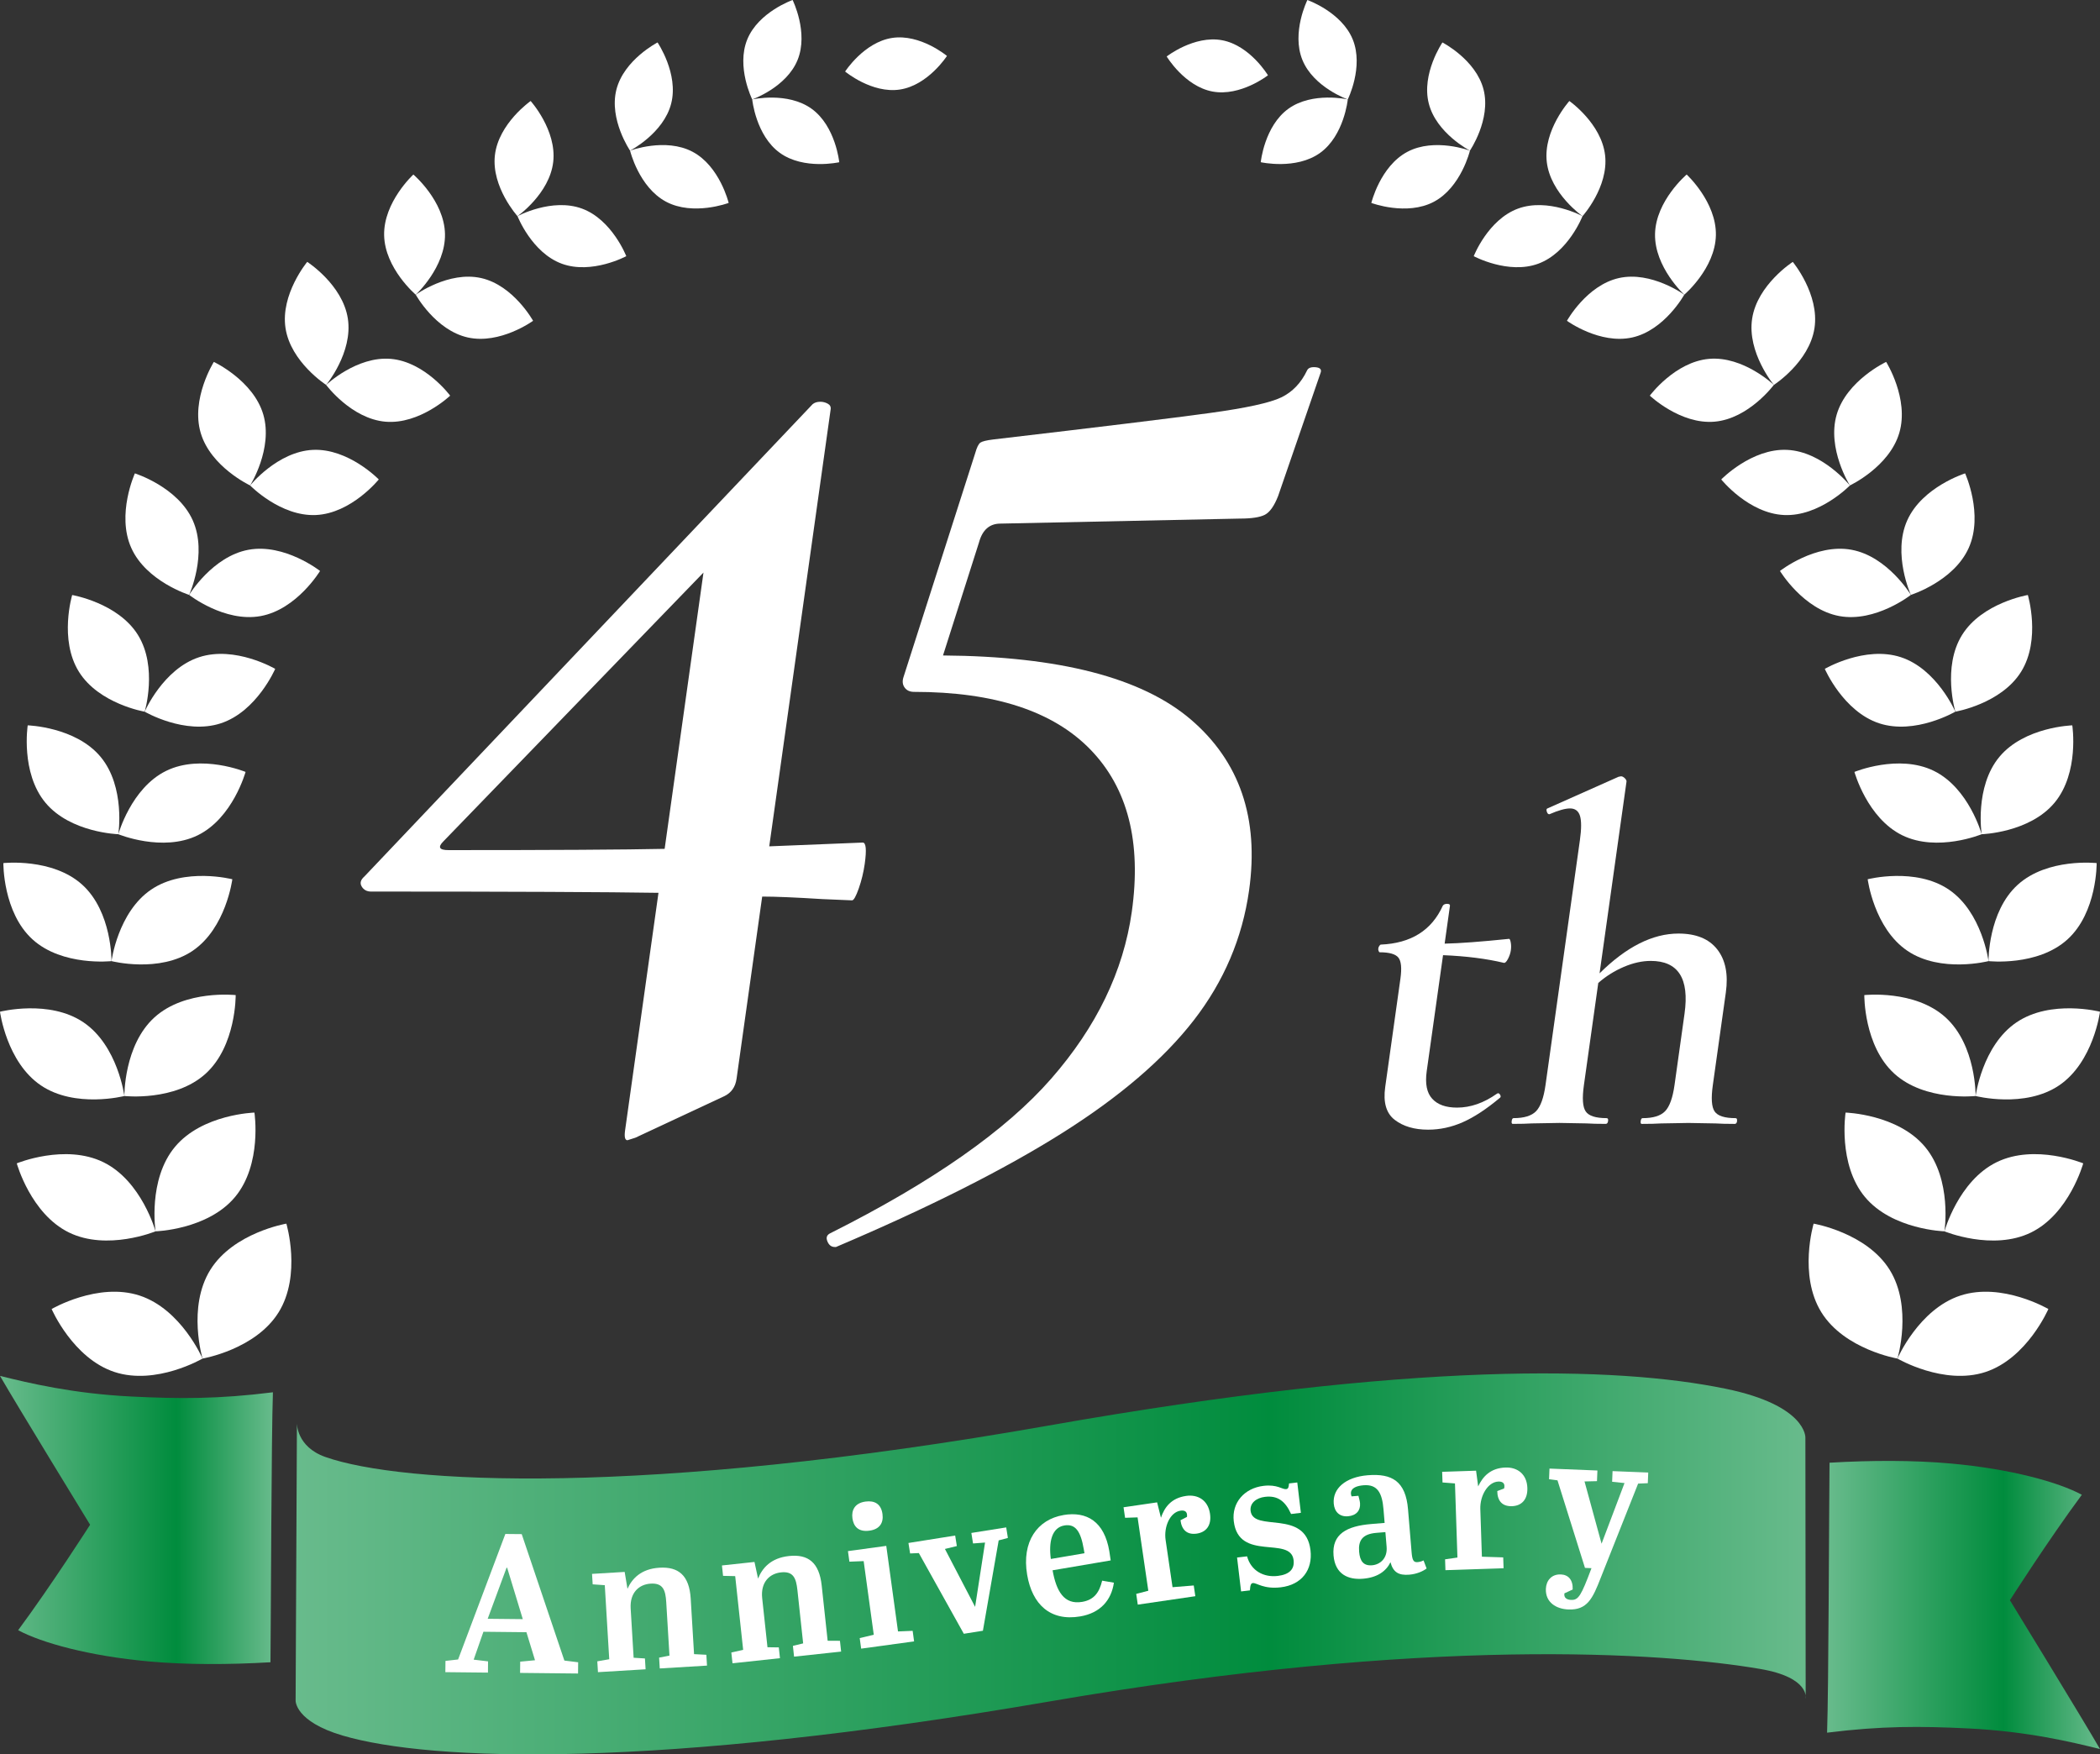 <?xml version="1.0" encoding="UTF-8"?>
<svg id="_レイヤー_2" data-name="レイヤー 2" xmlns="http://www.w3.org/2000/svg" xmlns:xlink="http://www.w3.org/1999/xlink" viewBox="0 0 92.898 77.605">
  <rect x="0" y="0" width="92.898" height="77.605" fill="#333333" stroke="none"/>
  <defs>
    <linearGradient id="gradation02" x1="0" y1="67.236" x2="12.073" y2="67.236" gradientUnits="userSpaceOnUse">
      <stop offset="0" stop-color="#68bb8c"/>
      <stop offset=".646" stop-color="#008c3d"/>
      <stop offset="1" stop-color="#68bb8c"/>
    </linearGradient>
    <linearGradient id="gradation02-2" data-name="gradation02" x1="80.825" y1="70.997" x2="92.898" y2="70.997" xlink:href="#gradation02"/>
    <linearGradient id="gradation02-3" data-name="gradation02" x1="13.077" y1="69.179" x2="79.884" y2="69.179" xlink:href="#gradation02"/>
  </defs>
  <g id="SP">
    <g id="header">
      <g>
        <g>
          <g>
            <g>
              <path d="M37.386,3.164s.834-1.295,2.078-1.486c1.244-.191,2.427.796,2.427.796,0,0-.834,1.295-2.078,1.486-1.244.191-2.427-.796-2.427-.796Z" style="fill: #fff; stroke-width: 0px;"/>
              <g>
                <path d="M35.283,2.652c.494-1.214-.22-2.652-.22-2.652,0,0-1.514.532-2.007,1.746-.494,1.214.22,2.652.22,2.652,0,0,1.514-.532,2.007-1.746Z" style="fill: #fff; stroke-width: 0px;"/>
                <path d="M35.904,4.812c-1.063-.767-2.628-.414-2.628-.414,0,0,.159,1.597,1.222,2.364,1.063.767,2.628.414,2.628.414,0,0-.159-1.597-1.222-2.364Z" style="fill: #fff; stroke-width: 0px;"/>
              </g>
              <g>
                <path d="M29.692,4.578c.336-1.321-.604-2.7-.604-2.7,0,0-1.484.763-1.82,2.085-.336,1.321.604,2.7.604,2.7,0,0,1.484-.763,1.82-2.085Z" style="fill: #fff; stroke-width: 0px;"/>
                <path d="M30.639,6.715c-1.204-.639-2.767-.052-2.767-.052,0,0,.391,1.622,1.595,2.261,1.204.639,2.767.052,2.767.052,0,0-.391-1.622-1.595-2.261Z" style="fill: #fff; stroke-width: 0px;"/>
              </g>
              <g>
                <path d="M24.473,7.162c.161-1.407-.999-2.694-.999-2.694,0,0-1.42.993-1.581,2.4s.999,2.694.999,2.694c0,0,1.42-.993,1.581-2.4Z" style="fill: #fff; stroke-width: 0px;"/>
                <path d="M25.747,9.228c-1.329-.489-2.854.333-2.854.333,0,0,.629,1.615,1.958,2.104,1.329.489,2.854-.333,2.854-.333,0,0-.629-1.615-1.958-2.104Z" style="fill: #fff; stroke-width: 0px;"/>
              </g>
              <g>
                <path d="M19.685,10.351c-.029-1.468-1.399-2.631-1.399-2.631,0,0-1.323,1.217-1.293,2.685.029,1.468,1.399,2.631,1.399,2.631,0,0,1.323-1.217,1.293-2.685Z" style="fill: #fff; stroke-width: 0px;"/>
                <path d="M21.279,12.299c-1.433-.319-2.887.737-2.887.737,0,0,.869,1.573,2.302,1.892,1.433.319,2.888-.737,2.888-.737,0,0-.869-1.573-2.302-1.892Z" style="fill: #fff; stroke-width: 0px;"/>
              </g>
              <g>
                <path d="M15.388,14.093c-.231-1.503-1.797-2.509-1.797-2.509,0,0-1.191,1.43-.96,2.933.231,1.503,1.797,2.509,1.797,2.509,0,0,1.191-1.43.96-2.933Z" style="fill: #fff; stroke-width: 0px;"/>
                <path d="M17.291,15.875c-1.515-.131-2.863,1.152-2.863,1.152,0,0,1.108,1.495,2.623,1.627,1.515.131,2.863-1.152,2.863-1.152,0,0-1.108-1.496-2.623-1.627Z" style="fill: #fff; stroke-width: 0px;"/>
              </g>
              <g>
                <path d="M11.647,18.335c-.443-1.509-2.187-2.326-2.187-2.326,0,0-1.025,1.63-.582,3.139s2.187,2.326,2.187,2.326c0,0,1.025-1.63.582-3.139Z" style="fill: #fff; stroke-width: 0px;"/>
                <path d="M13.843,19.9c-1.571.074-2.778,1.574-2.778,1.574,0,0,1.341,1.381,2.913,1.308,1.571-.074,2.778-1.574,2.778-1.574,0,0-1.341-1.381-2.913-1.308Z" style="fill: #fff; stroke-width: 0px;"/>
              </g>
              <g>
                <path d="M8.528,23.02c-.663-1.484-2.561-2.08-2.561-2.08,0,0-.824,1.811-.161,3.295.663,1.484,2.561,2.08,2.561,2.08,0,0,.824-1.811.161-3.295Z" style="fill: #fff; stroke-width: 0px;"/>
                <path d="M10.994,24.319c-1.599.293-2.627,1.996-2.627,1.996,0,0,1.565,1.229,3.164.937,1.599-.293,2.627-1.996,2.627-1.996,0,0-1.565-1.229-3.164-.937Z" style="fill: #fff; stroke-width: 0px;"/>
              </g>
              <g>
                <path d="M6.104,28.089c-.886-1.425-2.911-1.768-2.911-1.768,0,0-.589,1.967.297,3.393.886,1.425,2.91,1.768,2.91,1.768,0,0,.589-1.967-.297-3.393Z" style="fill: #fff; stroke-width: 0px;"/>
                <path d="M8.807,29.072c-1.594.523-2.407,2.409-2.407,2.409,0,0,1.772,1.038,3.367.515,1.594-.523,2.407-2.409,2.407-2.409,0,0-1.772-1.038-3.367-.515Z" style="fill: #fff; stroke-width: 0px;"/>
              </g>
              <g>
                <path d="M4.45,33.479c-1.107-1.33-3.224-1.393-3.224-1.393,0,0-.322,2.093.785,3.423,1.107,1.33,3.224,1.393,3.224,1.393,0,0,.322-2.093-.785-3.423Z" style="fill: #fff; stroke-width: 0px;"/>
                <path d="M7.351,34.099c-1.554.761-2.116,2.803-2.116,2.803,0,0,1.958.808,3.512.047,1.554-.761,2.116-2.803,2.116-2.803,0,0-1.958-.808-3.512-.047Z" style="fill: #fff; stroke-width: 0px;"/>
              </g>
              <g>
                <path d="M3.639,39.136c-1.321-1.197-3.49-.957-3.49-.957,0,0-.027,2.182,1.294,3.379,1.321,1.197,3.49.957,3.49.957,0,0,.027-2.182-1.294-3.379Z" style="fill: #fff; stroke-width: 0px;"/>
                <path d="M6.688,39.351c-1.476,1-1.755,3.164-1.755,3.164,0,0,2.114.543,3.59-.457,1.476-1,1.755-3.164,1.755-3.164,0,0-2.114-.543-3.59.457Z" style="fill: #fff; stroke-width: 0px;"/>
              </g>
              <g>
                <path d="M3.695,45.225c-1.519-1.029-3.695-.471-3.695-.471,0,0,.288,2.228,1.807,3.257,1.519,1.029,3.695.471,3.695.471,0,0-.288-2.228-1.807-3.257Z" style="fill: #fff; stroke-width: 0px;"/>
                <path d="M6.834,45.003c-1.36,1.233-1.332,3.479-1.332,3.479,0,0,2.233.248,3.592-.985,1.36-1.233,1.332-3.479,1.332-3.479,0,0-2.233-.248-3.592.985Z" style="fill: #fff; stroke-width: 0px;"/>
              </g>
              <g>
                <path d="M4.573,51.41c-1.695-.83-3.831.051-3.831.051,0,0,.613,2.228,2.308,3.058,1.695.83,3.831-.051,3.831-.051,0,0-.613-2.228-2.308-3.058Z" style="fill: #fff; stroke-width: 0px;"/>
                <path d="M7.738,50.734c-1.208,1.451-.857,3.734-.857,3.734,0,0,2.309-.068,3.517-1.519,1.208-1.451.857-3.734.857-3.734,0,0-2.31.068-3.517,1.519Z" style="fill: #fff; stroke-width: 0px;"/>
              </g>
              <g>
                <path d="M6.177,57.31c-1.843-.605-3.893.595-3.893.595,0,0,.94,2.181,2.783,2.786,1.843.605,3.893-.595,3.893-.595,0,0-.94-2.181-2.783-2.786Z" style="fill: #fff; stroke-width: 0px;"/>
                <path d="M9.303,56.173c-1.024,1.648-.343,3.923-.343,3.923,0,0,2.341-.397,3.365-2.045,1.024-1.648.343-3.923.343-3.923,0,0-2.341.397-3.365,2.045Z" style="fill: #fff; stroke-width: 0px;"/>
              </g>
            </g>
            <g>
              <path d="M56.091,3.331s-.792-1.321-2.029-1.551c-1.237-.23-2.451.718-2.451.718,0,0,.792,1.321,2.029,1.551,1.237.23,2.451-.718,2.451-.718Z" style="fill: #fff; stroke-width: 0px;"/>
              <g>
                <path d="M59.622,4.398s.714-1.437.22-2.652-2.007-1.746-2.007-1.746c0,0-.714,1.437-.22,2.652.494,1.214,2.007,1.746,2.007,1.746Z" style="fill: #fff; stroke-width: 0px;"/>
                <path d="M55.772,7.175s1.565.353,2.628-.414c1.063-.767,1.222-2.364,1.222-2.364,0,0-1.565-.353-2.628.414-1.063.767-1.222,2.364-1.222,2.364Z" style="fill: #fff; stroke-width: 0px;"/>
              </g>
              <g>
                <path d="M65.025,6.663s.94-1.379.604-2.7c-.336-1.321-1.82-2.085-1.82-2.085,0,0-.94,1.379-.604,2.7.336,1.321,1.82,2.085,1.82,2.085Z" style="fill: #fff; stroke-width: 0px;"/>
                <path d="M60.664,8.977s1.562.587,2.767-.052c1.204-.639,1.595-2.261,1.595-2.261,0,0-1.562-.587-2.767.052-1.204.639-1.595,2.261-1.595,2.261Z" style="fill: #fff; stroke-width: 0px;"/>
              </g>
              <g>
                <path d="M70.006,9.562s1.16-1.288.999-2.694c-.161-1.407-1.581-2.4-1.581-2.4,0,0-1.16,1.288-.999,2.694.161,1.407,1.581,2.4,1.581,2.4Z" style="fill: #fff; stroke-width: 0px;"/>
                <path d="M65.194,11.332s1.525.822,2.854.333c1.329-.489,1.958-2.104,1.958-2.104,0,0-1.525-.822-2.854-.333-1.329.489-1.958,2.104-1.958,2.104Z" style="fill: #fff; stroke-width: 0px;"/>
              </g>
              <g>
                <path d="M74.507,13.036s1.37-1.163,1.399-2.631c.029-1.468-1.293-2.685-1.293-2.685,0,0-1.37,1.163-1.399,2.631-.029,1.468,1.293,2.685,1.293,2.685Z" style="fill: #fff; stroke-width: 0px;"/>
                <path d="M69.317,14.191s1.454,1.056,2.888.737c1.433-.319,2.302-1.892,2.302-1.892,0,0-1.454-1.056-2.888-.737-1.433.319-2.302,1.892-2.302,1.892Z" style="fill: #fff; stroke-width: 0px;"/>
              </g>
              <g>
                <path d="M78.47,17.027s1.566-1.006,1.797-2.509c.231-1.503-.96-2.933-.96-2.933,0,0-1.566,1.006-1.797,2.509-.231,1.503.96,2.933.96,2.933Z" style="fill: #fff; stroke-width: 0px;"/>
                <path d="M72.984,17.501s1.348,1.283,2.863,1.152c1.515-.131,2.623-1.627,2.623-1.627,0,0-1.348-1.283-2.863-1.152-1.515.131-2.623,1.627-2.623,1.627Z" style="fill: #fff; stroke-width: 0px;"/>
              </g>
              <g>
                <path d="M81.833,21.474s1.743-.817,2.187-2.326-.582-3.139-.582-3.139c0,0-1.743.817-2.187,2.326-.443,1.509.582,3.139.582,3.139Z" style="fill: #fff; stroke-width: 0px;"/>
                <path d="M76.143,21.208s1.206,1.501,2.778,1.574c1.571.074,2.913-1.308,2.913-1.308,0,0-1.206-1.501-2.778-1.574-1.571-.074-2.913,1.308-2.913,1.308Z" style="fill: #fff; stroke-width: 0px;"/>
              </g>
              <g>
                <path d="M84.531,26.315s1.898-.596,2.561-2.08-.161-3.295-.161-3.295c0,0-1.898.596-2.561,2.08-.663,1.484.161,3.295.161,3.295Z" style="fill: #fff; stroke-width: 0px;"/>
                <path d="M78.741,25.256s1.028,1.703,2.627,1.996c1.599.293,3.164-.937,3.164-.937,0,0-1.028-1.703-2.627-1.996-1.599-.293-3.164.937-3.164.937Z" style="fill: #fff; stroke-width: 0px;"/>
              </g>
              <g>
                <path d="M86.498,31.481s2.025-.343,2.911-1.768c.886-1.425.297-3.393.297-3.393,0,0-2.025.343-2.91,1.768-.886,1.425-.297,3.393-.297,3.393Z" style="fill: #fff; stroke-width: 0px;"/>
                <path d="M80.724,29.587s.813,1.886,2.407,2.409c1.594.523,3.367-.515,3.367-.515,0,0-.813-1.886-2.407-2.409-1.594-.523-3.367.515-3.367.515Z" style="fill: #fff; stroke-width: 0px;"/>
              </g>
              <g>
                <path d="M87.663,36.902s2.117-.063,3.224-1.393c1.107-1.33.785-3.423.785-3.423,0,0-2.117.063-3.224,1.393-1.107,1.33-.785,3.423-.785,3.423Z" style="fill: #fff; stroke-width: 0px;"/>
                <path d="M82.035,34.146s.562,2.042,2.116,2.803c1.554.761,3.512-.047,3.512-.047,0,0-.562-2.042-2.116-2.803-1.554-.761-3.512.047-3.512.047Z" style="fill: #fff; stroke-width: 0px;"/>
              </g>
              <g>
                <path d="M87.966,42.515s2.169.241,3.49-.957c1.321-1.197,1.294-3.379,1.294-3.379,0,0-2.169-.241-3.49.957-1.321,1.197-1.294,3.379-1.294,3.379Z" style="fill: #fff; stroke-width: 0px;"/>
                <path d="M82.621,38.894s.279,2.164,1.755,3.164c1.476,1,3.59.457,3.59.457,0,0-.279-2.164-1.755-3.164-1.476-1-3.59-.457-3.59-.457Z" style="fill: #fff; stroke-width: 0px;"/>
              </g>
              <g>
                <path d="M87.396,48.482s2.176.559,3.695-.471c1.519-1.029,1.807-3.257,1.807-3.257,0,0-2.176-.559-3.695.471-1.519,1.029-1.807,3.257-1.807,3.257Z" style="fill: #fff; stroke-width: 0px;"/>
                <path d="M82.472,44.018s-.028,2.246,1.332,3.479c1.36,1.233,3.592.985,3.592.985,0,0,.028-2.246-1.332-3.479-1.36-1.233-3.592-.985-3.592-.985Z" style="fill: #fff; stroke-width: 0px;"/>
              </g>
              <g>
                <path d="M86.017,54.468s2.136.882,3.831.051c1.695-.83,2.308-3.058,2.308-3.058,0,0-2.136-.882-3.831-.051-1.695.83-2.308,3.058-2.308,3.058Z" style="fill: #fff; stroke-width: 0px;"/>
                <path d="M81.643,49.215s-.351,2.284.857,3.734c1.208,1.451,3.517,1.519,3.517,1.519,0,0,.351-2.284-.857-3.734-1.208-1.451-3.517-1.519-3.517-1.519Z" style="fill: #fff; stroke-width: 0px;"/>
              </g>
              <g>
                <path d="M83.938,60.096s2.049,1.2,3.893.595c1.843-.605,2.783-2.786,2.783-2.786,0,0-2.049-1.2-3.893-.595-1.843.605-2.783,2.786-2.783,2.786Z" style="fill: #fff; stroke-width: 0px;"/>
                <path d="M80.23,54.128s-.681,2.275.343,3.923c1.024,1.648,3.365,2.045,3.365,2.045,0,0,.681-2.275-.343-3.923-1.024-1.648-3.365-2.045-3.365-2.045Z" style="fill: #fff; stroke-width: 0px;"/>
              </g>
            </g>
          </g>
          <g>
            <path d="M12.073,61.588c-2.409.302-4.144.292-6.264.187-2.587-.128-4.546-.598-5.809-.912.736,1.28,3.986,6.584,3.986,6.584,0,0-1.717,2.686-3.183,4.665,1.035.558,3.151,1.145,5.801,1.383,1.639.147,3.49.145,5.361.035.022-2.218.04-10.033.108-11.942Z" style="fill: url(#gradation02); stroke-width: 0px;"/>
            <path d="M80.825,76.645c2.409-.302,4.144-.292,6.264-.187,2.587.128,4.546.598,5.809.912-.736-1.28-3.986-6.584-3.986-6.584,0,0,1.717-2.686,3.183-4.665-1.035-.558-3.151-1.145-5.801-1.383-1.639-.147-3.49-.145-5.361-.035-.022,2.218-.04,10.033-.108,11.942Z" style="fill: url(#gradation02-2); stroke-width: 0px;"/>
            <path d="M79.878,75.144s.212-.939-2.014-1.318c-4.29-.731-14.672-1.451-31.447,1.44-17.376,2.994-27.359,2.654-31.255,1.508-2.122-.624-2.085-1.548-2.085-1.548l.058-12.272s-.026,1.042,1.257,1.495c3.353,1.184,14.015,1.781,31.987-1.388,16.203-2.857,25.128-2.622,29.949-1.632,3.606.74,3.537,2.164,3.537,2.164l.013,11.551Z" style="fill: url(#gradation02-3); stroke-width: 0px;"/>
          </g>
        </g>
        <g>
          <path d="M23.286,72.201l-1.901-.02-.431,1.234.636.076-.005.497-1.884-.02.005-.497.559-.064,2.09-5.552.724.007,1.887,5.593.61.076-.005.497-2.564-.027.005-.497.655-.063-.38-1.243ZM21.574,71.607l1.553.016-.692-2.275h-.026s-.835,2.259-.835,2.259Z" style="fill: #fff; stroke-width: 0px;"/>
          <path d="M27.634,69.537l.124.744c.2-.449.602-.884,1.412-.933.853-.052,1.323.348,1.385,1.367l.148,2.456.544.028.029.479-2.09.126-.029-.479.458-.089-.143-2.369c-.032-.523-.138-.848-.687-.815-.514.031-.929.397-.886,1.102l.131,2.177.5.031.029.479-2.107.127-.029-.479.528-.093-.197-3.275-.536-.038-.028-.462,1.446-.087Z" style="fill: #fff; stroke-width: 0px;"/>
          <path d="M33.376,69.092l.159.738c.179-.458.56-.912,1.366-.999.85-.092,1.338.286,1.448,1.301l.264,2.446.544.003.052.477-2.082.224-.051-.477.453-.11-.254-2.359c-.056-.521-.178-.841-.725-.782-.512.055-.909.44-.833,1.143l.234,2.169.501.007.051.477-2.099.226-.052-.477.523-.118-.352-3.261-.537-.012-.049-.46,1.44-.155Z" style="fill: #fff; stroke-width: 0px;"/>
          <path d="M39.206,68.382l.519,3.785.648-.027.064.467-2.342.321-.064-.467.622-.147-.447-3.258-.631.025-.064-.467,1.694-.232ZM38.285,66.422c.398-.054.691.099.753.548.055.398-.127.678-.576.739-.519.071-.708-.22-.753-.548-.049-.354.101-.674.577-.739Z" style="fill: #fff; stroke-width: 0px;"/>
          <path d="M40.186,68.254l2.068-.329.074.465-.527.128,1.335,2.561.44-2.844-.532.04-.074-.465,1.542-.245.074.465-.407.109-.698,3.997-.844.134-1.99-3.57-.386.017-.074-.465Z" style="fill: #fff; stroke-width: 0px;"/>
          <path d="M47.041,67.018c1.041-.177,1.811.294,2.031,1.593.019.112.041.294.062.414l-2.571.437c.166.927.508,1.533,1.308,1.397.533-.09.76-.421.885-.938l.52.089c-.114.789-.613,1.343-1.49,1.492-1.324.225-2.125-.533-2.347-1.84-.25-1.47.451-2.448,1.604-2.643ZM47.974,68.709l-.031-.181c-.134-.791-.369-1.132-.859-1.049-.559.095-.698.738-.598,1.482l1.488-.253Z" style="fill: #fff; stroke-width: 0px;"/>
          <path d="M52.808,70.133l.07.475-2.546.373-.069-.475.535-.14-.475-3.245-.553.019-.068-.466,1.485-.217.17.68c.154-.455.446-.868,1.111-.965.518-.076.97.184,1.059.788.076.518-.171.818-.585.879-.44.064-.669-.175-.721-.591l.287-.148c.004-.036.006-.08,0-.115-.021-.147-.141-.182-.288-.16-.458.067-.743.708-.657,1.295l.306,2.089.941-.076Z" style="fill: #fff; stroke-width: 0px;"/>
          <path d="M54.725,68.897l.442-.052c.172.638.735.941,1.359.866.502-.06.747-.291.699-.698-.13-1.092-2.432.087-2.647-1.724-.097-.814.468-1.461,1.317-1.562.615-.073.828.165,1.001.145.104-.012.111-.101.128-.252l.364-.043.159,1.343-.433.052c-.263-.584-.607-.824-1.153-.759-.381.045-.679.274-.638.62.115.97,2.43-.104,2.649,1.741.103.866-.381,1.53-1.316,1.641-.762.091-1.07-.207-1.235-.187-.078.009-.114.075-.129.323l-.39.046-.178-1.499Z" style="fill: #fff; stroke-width: 0px;"/>
          <path d="M61.252,67.365l-.05-.6c-.059-.713-.259-1.116-.885-1.064-.252.021-.578.1-.555.379.003.035.014.069.027.112l.304-.025c.027.112.062.222.071.327.027.321-.165.547-.53.578-.382.032-.603-.204-.633-.56-.056-.669.524-1.173,1.498-1.254,1.087-.09,1.686.271,1.788,1.506l.157,1.886c.028.339.074.466.256.451.087-.007.164-.022.274-.075l.135.356c-.14.108-.417.245-.765.274-.478.04-.719-.115-.833-.552-.194.401-.583.679-1.217.731-.652.054-1.233-.195-1.302-1.03-.079-.947.583-1.3,1.67-1.39l.591-.049ZM61.34,68.425l-.054-.652-.4.033c-.626.052-.803.347-.762.834.035.417.193.632.575.6.339-.028.685-.293.641-.815Z" style="fill: #fff; stroke-width: 0px;"/>
          <path d="M66.498,68.891l.016.48-2.572.086-.016-.48.547-.079-.109-3.278-.551-.043-.016-.471,1.5-.05.093.695c.204-.434.54-.812,1.212-.835.523-.017.944.292.964.902.017.523-.262.794-.68.808-.445.015-.646-.249-.651-.668l.302-.115c.008-.035.015-.079.014-.114-.005-.148-.12-.197-.268-.192-.462.016-.817.621-.798,1.214l.07,2.11.944.03Z" style="fill: #fff; stroke-width: 0px;"/>
          <path d="M68.547,64.963l2.118.085-.019.471-.551.013.754,2.754,1.015-2.683-.548-.057.019-.471,1.578.063-.019.471-.428.018-1.651,4.159c-.36.928-.599,1.443-1.436,1.409-.523-.021-1.018-.303-.994-.913.014-.357.244-.654.663-.637.323.013.541.231.523.667l-.365.169c-.033.182.085.283.294.291.331.013.444-.183.903-1.404l-.288-.012-1.216-3.873-.373-.05.019-.471Z" style="fill: #fff; stroke-width: 0px;"/>
        </g>
        <g>
          <path d="M38.253,38.216c-.053.371-.141.732-.263,1.083-.125.353-.223.528-.297.528l-1.325-.056c-1.177-.074-2.06-.111-2.651-.111l-1.133,8.056c-.052.37-.236.629-.553.778l-3.925,1.833-.349.111c-.111,0-.146-.148-.104-.444l1.476-10.5c-2.255-.036-6.492-.056-12.715-.056-.186,0-.323-.074-.413-.222-.09-.148-.052-.296.118-.444l19.825-20.889c.084-.074.2-.111.349-.111.111,0,.219.028.321.083.104.055.147.139.132.25l-2.717,19.333,4.135-.167c.147,0,.177.315.089.944ZM29.402,37.549l1.718-12.222-11.504,11.889c-.26.26-.186.389.223.389,4.592,0,7.78-.018,9.563-.056Z" style="fill: #fff; stroke-width: 0px;"/>
          <path d="M52.678,31.827c2.165,1.853,3.025,4.371,2.578,7.556-.297,2.111-1.113,4.028-2.448,5.75s-3.281,3.389-5.841,5-5.888,3.287-9.985,5.028h-.055c-.148,0-.258-.083-.326-.25-.069-.167-.025-.287.134-.361,4.503-2.26,7.758-4.537,9.766-6.833,2.009-2.297,3.197-4.76,3.567-7.389.432-3.074-.177-5.463-1.827-7.167-1.649-1.703-4.252-2.556-7.808-2.556-.186,0-.324-.064-.417-.194-.092-.129-.108-.286-.044-.472l3.167-9.889c.072-.259.15-.417.233-.472.081-.056.273-.102.575-.139,4.744-.556,7.929-.944,9.553-1.167,1.623-.222,2.684-.453,3.181-.694.496-.24.877-.639,1.141-1.194.052-.111.179-.157.381-.139.2.019.271.102.215.25l-1.877,5.445c-.174.444-.371.722-.59.833-.22.111-.588.167-1.106.167l-10.587.222c-.481,0-.799.278-.95.833l-1.592,5c5.143.037,8.798.982,10.963,2.833Z" style="fill: #fff; stroke-width: 0px;"/>
        </g>
        <g>
          <path d="M66.265,48.359c.043,0,.078.028.105.085.027.057.017.099-.029.127-.593.495-1.137.852-1.635,1.071-.497.219-1.008.329-1.53.329-.608,0-1.101-.145-1.478-.435-.376-.29-.516-.774-.42-1.453l.673-4.793c.065-.467.034-.777-.092-.933-.127-.155-.402-.233-.826-.233-.015,0-.029-.018-.045-.053-.017-.035-.022-.074-.016-.117.006-.042.021-.081.048-.117.025-.035.046-.053.061-.053,1.337-.056,2.252-.629,2.744-1.718.035-.056.1-.085.191-.085s.134.029.126.085l-.235,1.676c.667-.014,1.616-.085,2.852-.212.027,0,.052.053.072.159.02.106.022.223.004.35-.018.127-.061.254-.128.382-.067.127-.129.184-.183.17-.767-.183-1.662-.297-2.688-.339l-.722,5.132c-.077.552.003.958.243,1.219.238.262.604.392,1.1.392.594,0,1.182-.205,1.763-.615l.045-.021Z" style="fill: #fff; stroke-width: 0px;"/>
          <path d="M76.844,49.589c-.012.085-.046.127-.103.127-.354,0-.635-.007-.845-.021l-1.206-.021-1.212.021c-.214.014-.499.021-.853.021-.041,0-.057-.042-.045-.127.012-.085.039-.127.081-.127.467,0,.8-.102.998-.307.198-.205.337-.59.417-1.156l.443-3.16c.219-1.555-.279-2.333-1.495-2.333-.382,0-.78.089-1.193.265-.413.177-.789.413-1.128.71l-.635,4.517c-.082.58-.056.969.079,1.166.135.198.442.297.924.297.056,0,.078.042.066.127-.012.085-.046.127-.103.127-.354,0-.635-.007-.845-.021l-1.206-.021-1.212.021c-.214.014-.499.021-.853.021-.041,0-.057-.042-.045-.127.012-.085.039-.127.081-.127.467,0,.8-.102.998-.307.198-.205.337-.59.417-1.156l1.522-10.837c.07-.495.07-.852.003-1.071-.068-.219-.216-.329-.441-.329-.212,0-.514.085-.906.255h-.021c-.043,0-.076-.039-.101-.117-.024-.078-.014-.124.03-.138l3.145-1.4.108-.021c.057,0,.113.029.169.085.056.057.081.106.075.148l-1.192,8.483c1.183-1.173,2.347-1.76,3.491-1.76.777,0,1.35.233,1.715.7.366.467.493,1.103.38,1.909l-.575,4.093c-.082.58-.056.969.079,1.166.135.198.442.297.923.297.057,0,.079.042.067.127Z" style="fill: #fff; stroke-width: 0px;"/>
        </g>
      </g>
    </g>
  </g>
</svg>